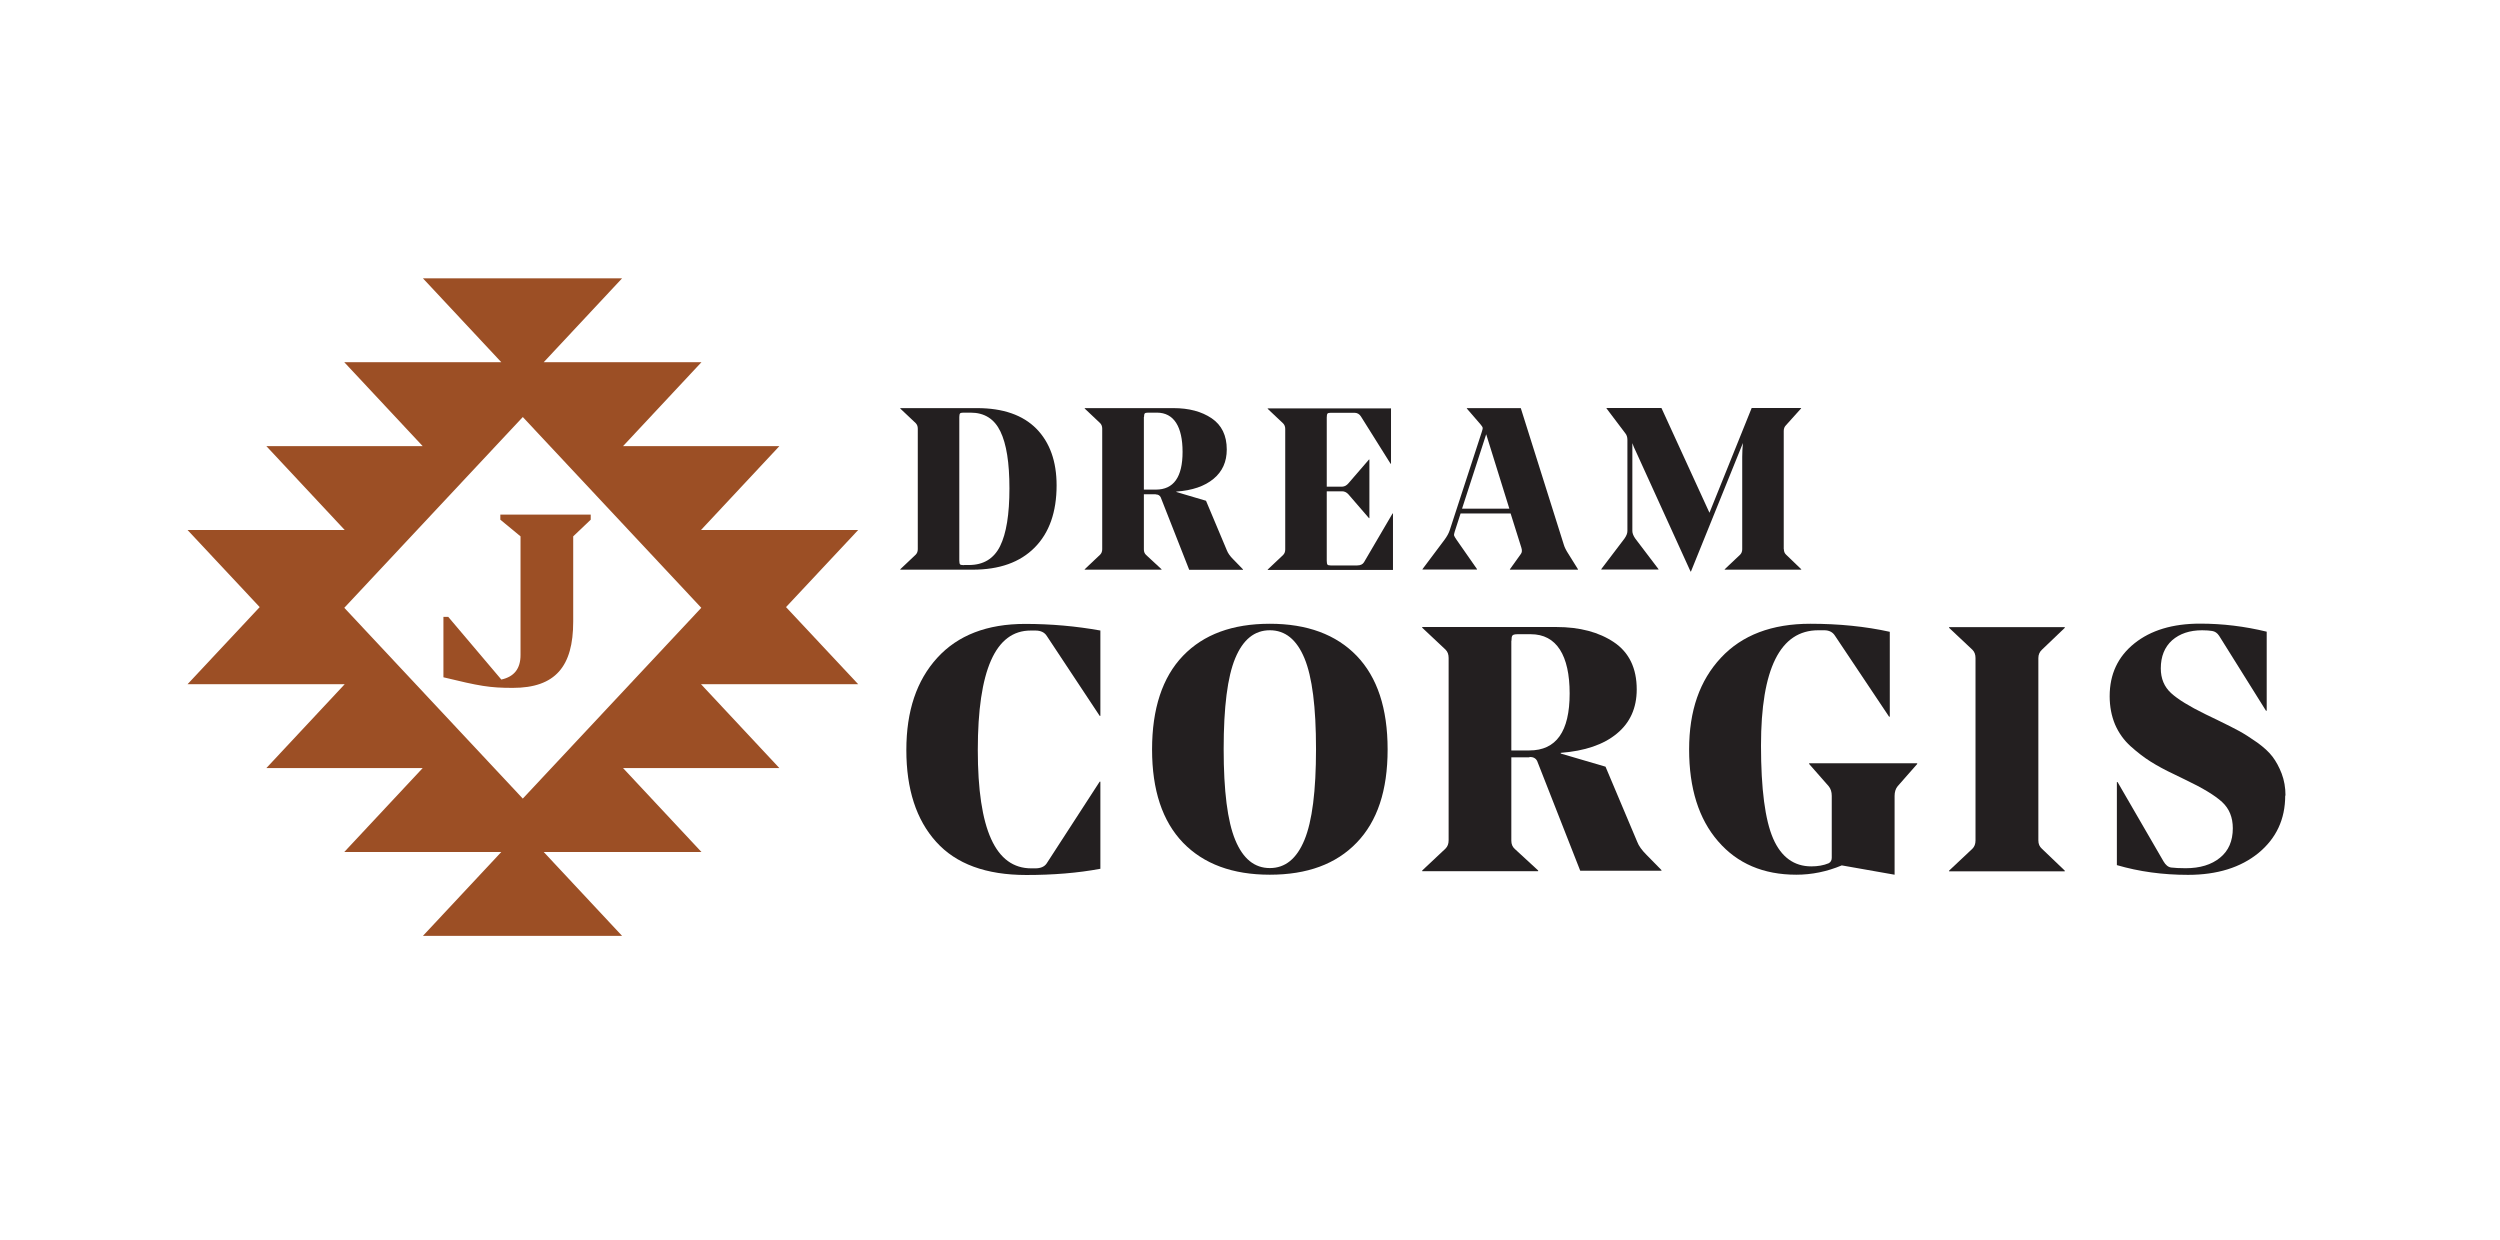 <?xml version="1.0" encoding="UTF-8"?>
<svg xmlns="http://www.w3.org/2000/svg" id="Layer_1" viewBox="0 0 177.03 87.79">
  <defs>
    <style>.cls-1{fill:#9c4f25;}.cls-1,.cls-2{stroke-width:0px;}.cls-2{fill:#231f20;}</style>
  </defs>
  <path class="cls-1" d="m41.83,36.8l-1.24,1.18v6.04c0,3.17-1.26,4.69-4.28,4.69-1.65,0-2.35-.13-4.91-.75v-4.28h.34l3.76,4.44c.91-.2,1.36-.77,1.36-1.74v-8.4l-1.43-1.18v-.36h6.4v.36Z"></path>
  <path class="cls-1" d="m37.02,56.55l-12.64-13.51,12.64-13.51,12.64,13.51-12.64,13.51Zm18.64-13.56l5.11-5.46h-11.13l5.55-5.94h-11.07l5.55-5.94h-11.17l5.55-5.94h-14.1l5.55,5.94h-11.12l5.55,5.94h-11.07l5.55,5.94h-11.13l5.11,5.46-5.11,5.46h11.13l-5.55,5.94h11.07l-5.55,5.94h11.12l-5.55,5.94h14.1l-5.55-5.94h11.17l-5.55-5.94h11.07l-5.55-5.94h11.13l-5.11-5.46Z"></path>
  <path class="cls-2" d="m77.92,44.64v6.05h-.05l-3.74-5.65c-.16-.26-.43-.39-.81-.39h-.34c-2.49,0-3.74,2.82-3.74,8.46s1.26,8.38,3.79,8.38h.27c.38,0,.65-.11.81-.34l3.76-5.8h.05v6.17c-1.61.3-3.35.44-5.24.44-2.85,0-4.98-.78-6.39-2.35-1.41-1.56-2.11-3.73-2.11-6.5s.73-4.93,2.19-6.53c1.46-1.6,3.53-2.4,6.22-2.4,1.84,0,3.61.16,5.34.47Z"></path>
  <path class="cls-2" d="m83.77,46.44c1.46-1.52,3.51-2.27,6.15-2.27s4.69.76,6.15,2.27c1.46,1.52,2.19,3.72,2.19,6.63s-.73,5.09-2.19,6.6c-1.46,1.52-3.51,2.27-6.15,2.27s-4.69-.76-6.15-2.27c-1.46-1.52-2.19-3.72-2.19-6.6s.73-5.11,2.19-6.63Zm3.7,13.04c.55,1.33,1.36,1.99,2.45,1.99s1.9-.66,2.45-1.99.82-3.47.82-6.44-.27-5.11-.82-6.43c-.55-1.32-1.36-1.98-2.45-1.98s-1.9.66-2.45,1.98c-.55,1.32-.82,3.46-.82,6.43s.27,5.11.82,6.44Z"></path>
  <path class="cls-2" d="m108.3,53.63h-1.28v5.9c0,.25.08.44.25.59l1.65,1.52v.05h-8.21v-.05l1.65-1.55c.15-.15.22-.34.22-.59v-12.91c0-.25-.07-.44-.22-.59l-1.65-1.55v-.05h9.49c1.66,0,3.02.36,4.09,1.08,1.07.72,1.61,1.84,1.61,3.34,0,1.31-.47,2.36-1.41,3.13-.94.78-2.27,1.23-3.97,1.36v.05l3.17.93,2.24,5.31c.11.3.34.61.66.93l1.06,1.08v.05h-5.75l-3.05-7.77c-.1-.2-.28-.29-.54-.29Zm-1.28-8.26v7.77h1.28c1.9,0,2.85-1.34,2.85-4.03s-.92-4.2-2.75-4.2h-.93c-.2,0-.32.03-.37.09-.05.06-.07.18-.07.38Z"></path>
  <path class="cls-2" d="m133.82,44.73v6.02h-.05l-3.83-5.73c-.16-.26-.42-.39-.76-.39h-.42c-2.7,0-4.06,2.72-4.06,8.16,0,3.08.29,5.28.86,6.59.57,1.31,1.48,1.97,2.7,1.97.46,0,.87-.07,1.23-.22.15-.08.22-.21.22-.39v-4.38c0-.28-.07-.51-.22-.69l-1.38-1.57v-.05h7.65v.05l-1.38,1.57c-.15.18-.22.41-.22.69v5.58l-3.74-.66c-1.05.44-2.12.66-3.22.66-2.33,0-4.18-.79-5.54-2.37-1.37-1.58-2.05-3.75-2.05-6.5s.75-4.88,2.25-6.49c1.5-1.61,3.61-2.41,6.33-2.41,2.03,0,3.91.19,5.63.57Z"></path>
  <path class="cls-2" d="m144.34,59.51c0,.25.08.44.25.59l1.62,1.55v.05h-8.19v-.05l1.65-1.55c.15-.15.22-.34.22-.59v-12.91c0-.25-.07-.44-.22-.59l-1.65-1.55v-.05h8.19v.05l-1.62,1.55c-.16.15-.25.34-.25.59v12.91Z"></path>
  <path class="cls-2" d="m161.82,56.34c0,1.67-.63,3.02-1.89,4.06-1.26,1.03-2.93,1.55-4.99,1.55-1.79,0-3.47-.23-5.04-.69v-5.88h.05l3.25,5.61c.15.26.33.41.54.44.25.03.59.05,1.03.05,1.02,0,1.83-.25,2.43-.74.61-.49.91-1.19.91-2.09,0-.77-.25-1.39-.76-1.86-.51-.47-1.39-1-2.63-1.59l-.76-.37c-.66-.31-1.21-.61-1.67-.9-.46-.29-.93-.65-1.41-1.08-.48-.43-.85-.95-1.11-1.55-.25-.6-.38-1.27-.38-2,0-1.56.58-2.8,1.75-3.74,1.16-.93,2.71-1.4,4.65-1.4,1.59,0,3.16.19,4.72.57v5.6h-.05l-3.32-5.31c-.13-.2-.3-.31-.49-.34-.18-.03-.42-.05-.71-.05-.89,0-1.59.24-2.13.71-.53.48-.8,1.14-.8,1.99,0,.72.24,1.3.73,1.75.48.44,1.28.93,2.4,1.48l.91.44c.64.31,1.15.57,1.52.77.38.21.8.48,1.27.81.47.34.83.67,1.08,1,.25.33.47.73.65,1.2.18.48.27.99.27,1.55Z"></path>
  <path class="cls-2" d="m63.75,40.34v-.03l1.09-1.03c.1-.1.15-.23.15-.39v-8.54c0-.16-.05-.29-.15-.39l-1.09-1.03v-.03h5.44c1.84,0,3.24.49,4.2,1.46.95.97,1.43,2.31,1.43,4.01,0,1.89-.52,3.36-1.55,4.4-1.04,1.05-2.5,1.57-4.39,1.57h-5.13Zm4.52-.33h.34c1.03,0,1.77-.45,2.21-1.34s.66-2.25.66-4.08-.21-3.15-.64-4.04c-.43-.89-1.13-1.33-2.11-1.33h-.52c-.12,0-.2.02-.23.06-.03.04-.05.12-.05.25v10.16c0,.15.02.24.06.28.04.03.13.05.28.05Z"></path>
  <path class="cls-2" d="m81.85,35h-.85v3.91c0,.16.05.29.16.39l1.09,1.01v.03h-5.44v-.03l1.09-1.03c.1-.1.15-.23.15-.39v-8.54c0-.16-.05-.29-.15-.39l-1.09-1.03v-.03h6.28c1.1,0,2,.24,2.71.72.71.48,1.07,1.22,1.07,2.21,0,.87-.31,1.56-.94,2.08s-1.5.82-2.63.9v.03l2.1.62,1.48,3.52c.08.2.22.4.44.62l.7.72v.03h-3.81l-2.02-5.14c-.07-.13-.18-.2-.36-.2Zm-.85-5.47v5.14h.85c1.26,0,1.89-.89,1.89-2.67s-.61-2.78-1.82-2.78h-.62c-.13,0-.21.02-.24.06-.03.04-.05.12-.05.25Z"></path>
  <path class="cls-2" d="m98.5,28.9v3.94h-.03l-2.1-3.35c-.11-.17-.26-.26-.46-.26h-1.68c-.12,0-.2.02-.23.06-.03.04-.05.13-.05.27v4.9h1.11c.16-.01.3-.09.42-.23l1.46-1.69h.03v4.15h-.03l-1.46-1.69c-.13-.14-.28-.21-.44-.21h-1.09v4.92c0,.14.02.23.05.27s.11.06.23.06h1.87c.24,0,.4-.08.49-.23l2.02-3.45h.03v4h-8.87v-.03l1.09-1.03c.1-.1.15-.23.15-.39v-8.54c0-.16-.05-.29-.15-.39l-1.09-1.03v-.03h8.72Z"></path>
  <path class="cls-2" d="m103.43,36.35l-.42,1.3c-.04.13-.06.22-.04.28.02.05.07.15.17.29l1.45,2.08v.03h-3.86v-.03l1.56-2.08c.17-.23.3-.46.37-.68l2.26-6.93c.05-.15.08-.26.07-.32s-.07-.14-.16-.25l-.96-1.11v-.03h3.82l3.04,9.65c.05.18.16.41.33.67l.68,1.09v.03h-4.82v-.03l.78-1.09c.08-.11.09-.25.03-.44l-.76-2.42h-3.55Zm1.81-5.6l-1.71,5.27h3.35l-1.64-5.27Z"></path>
  <path class="cls-2" d="m126.32,38.89c0,.16.05.29.16.39l1.07,1.03v.03h-5.42v-.03l1.09-1.03c.1-.1.15-.23.15-.39v-6.54c0-.33.02-.65.05-.98l-3.68,9.1h-.03l-3.81-8.37c-.16-.34-.27-.58-.31-.72v6.22c0,.16.07.34.21.54l1.64,2.16v.03h-4.05v-.03l1.64-2.16c.14-.2.21-.37.21-.54v-6.45c0-.2-.05-.35-.15-.47l-1.33-1.76v-.03h3.89l3.4,7.42,2.99-7.42h3.5v.03l-1.07,1.19c-.11.11-.16.24-.16.41v8.37Z"></path>
</svg>
